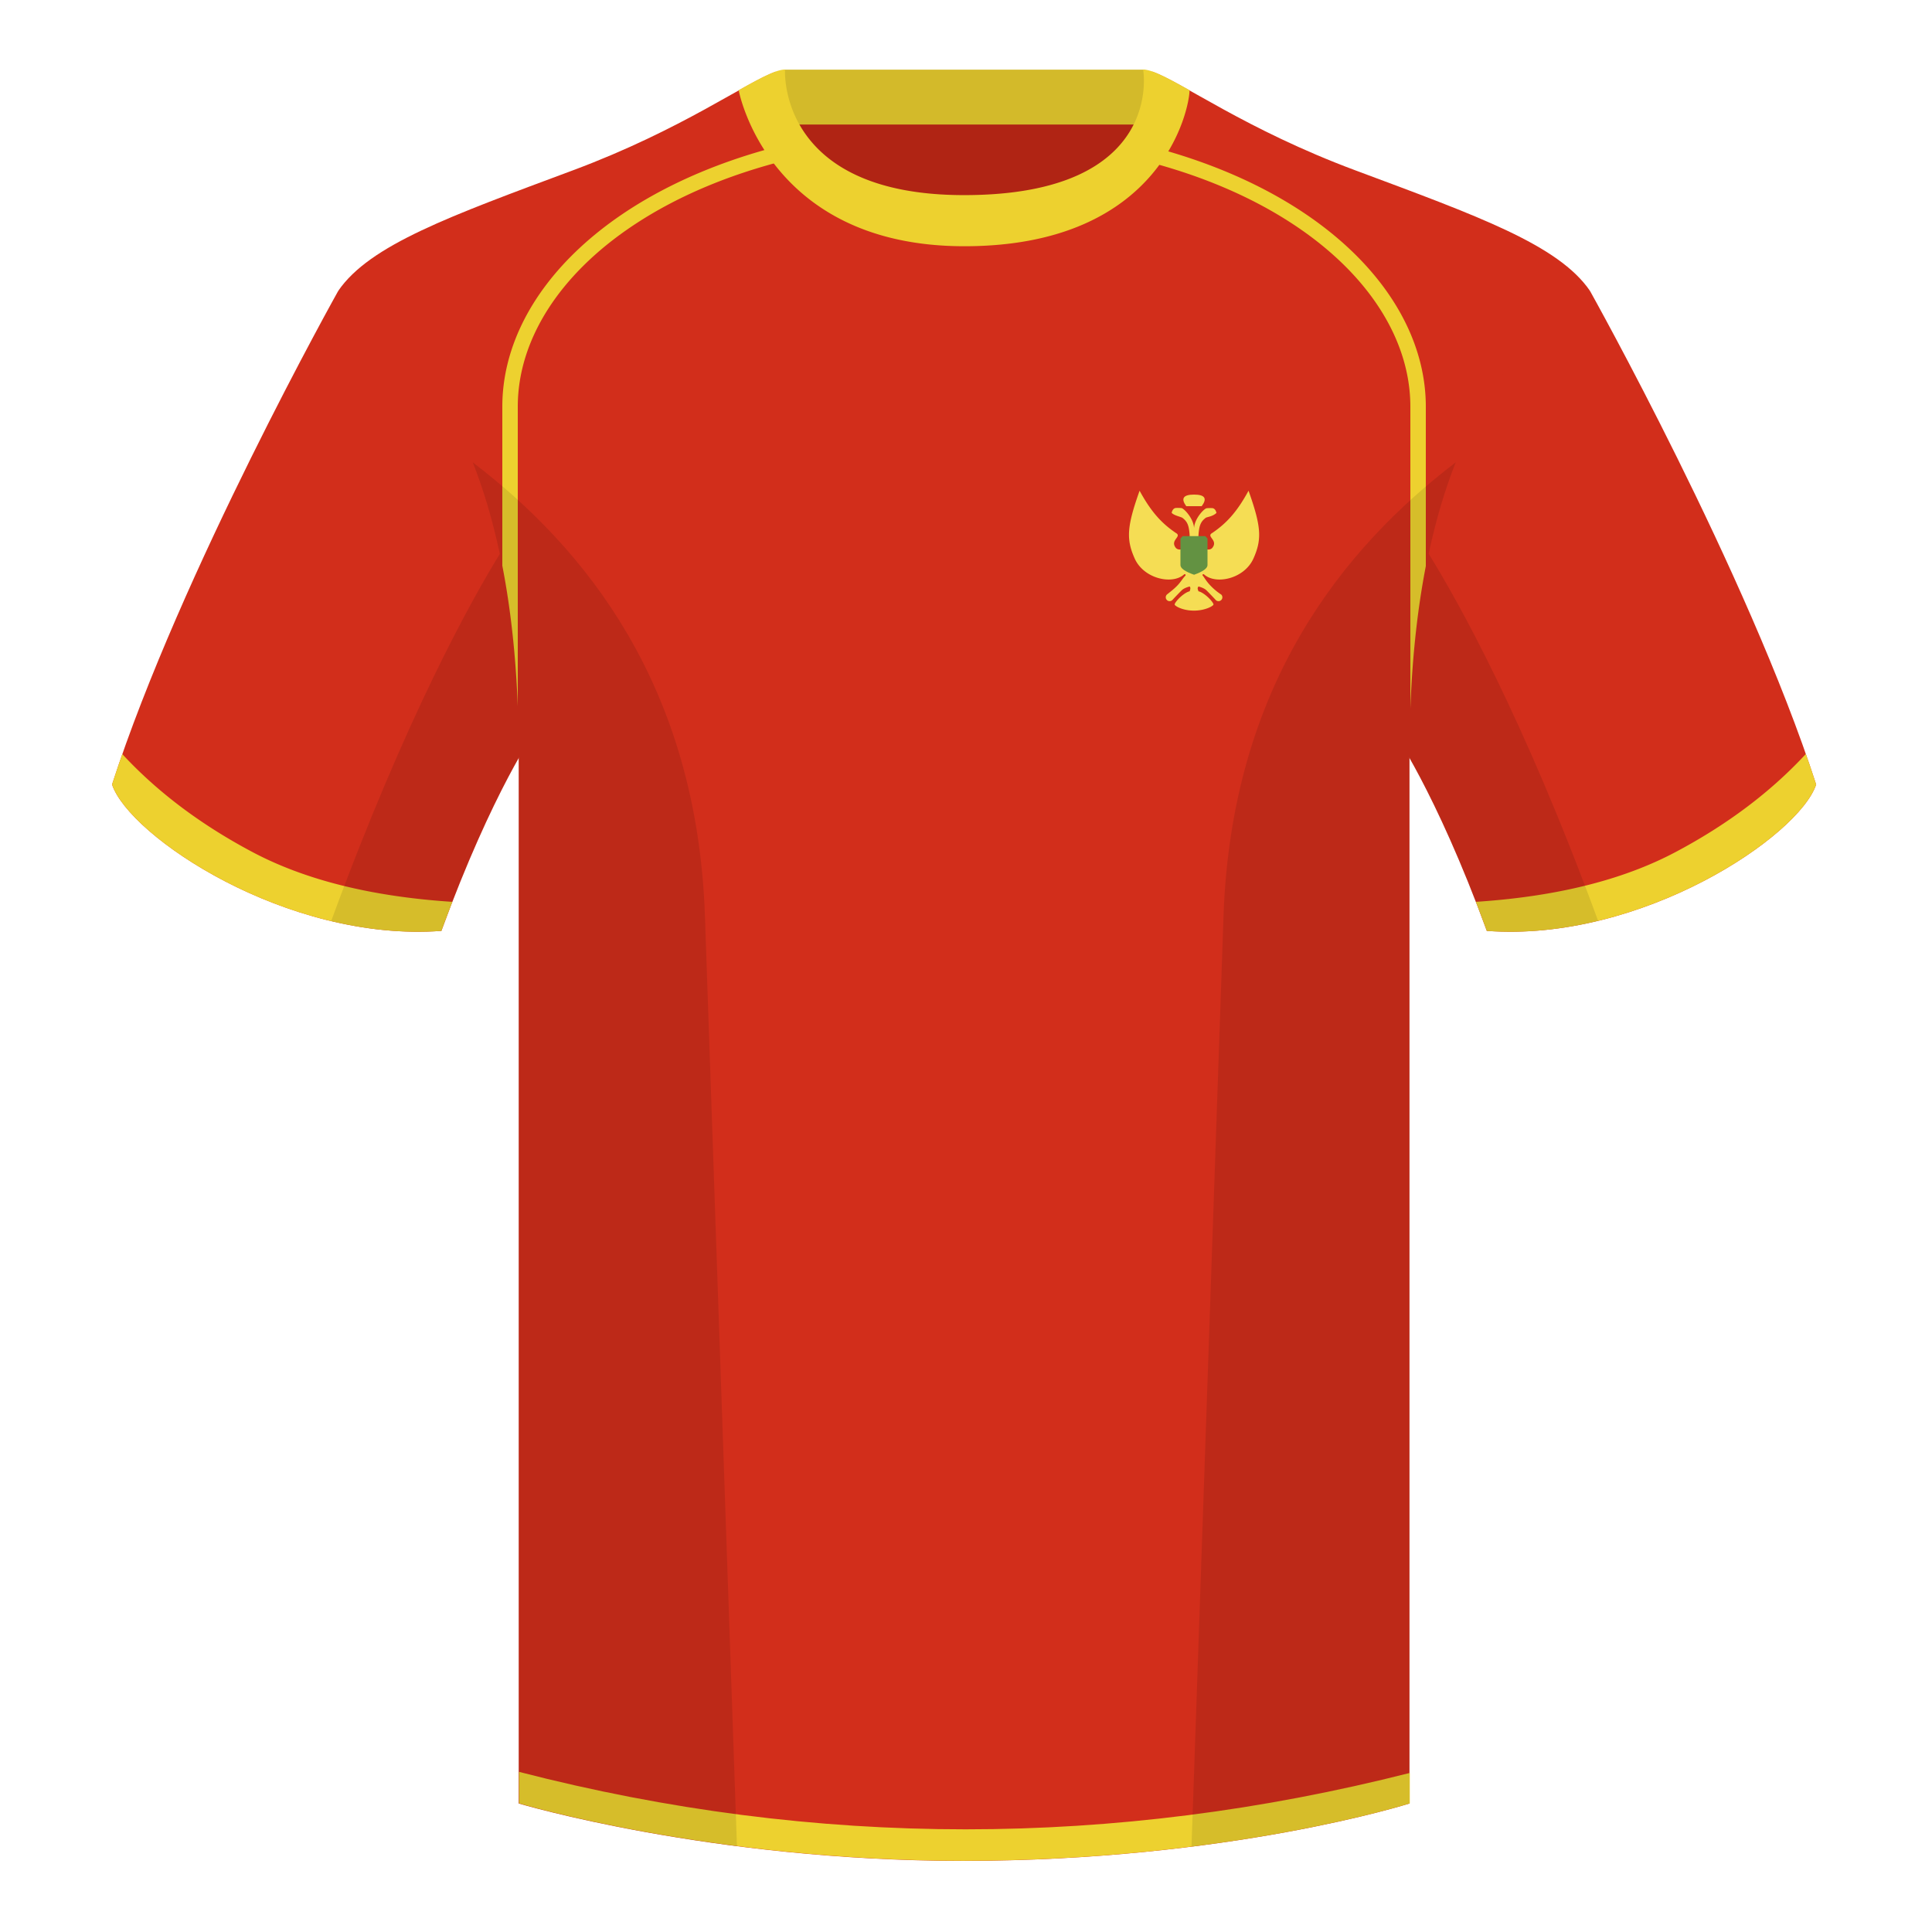 <?xml version="1.0" encoding="UTF-8"?><svg width="500" height="500" xmlns="http://www.w3.org/2000/svg"><g fill="none" fill-rule="evenodd"><path d="M0 0h500v500H0z"/><path fill="#B02414" d="M203.003 109.223h93.643V21.928h-93.643z"/><path fill="#D3BA2A" d="M202.864 32.228h93.458v-14.2h-93.458z"/><path d="M87.548 75.258S46.785 148.058 29 203.029c4.445 13.376 45.208 40.86 85.232 37.886 13.34-36.4 24.46-52 24.46-52S141.655 93.83 87.548 75.26m323.925-.002s40.762 72.8 58.547 127.77c-4.445 13.376-45.208 40.86-85.232 37.886-13.34-36.4-24.46-52-24.46-52s-2.963-95.085 51.145-113.655" fill="#D22E1B"/><path d="M249.511 57.703c-50.082 0-47.798-39.47-48.742-39.14-7.516 2.618-24.133 14.936-52.439 25.495-31.873 11.885-52.626 19.315-60.782 31.2 11.114 8.915 46.694 28.97 46.694 120.345v271.14s49.658 14.855 114.885 14.855c68.929 0 115.648-14.855 115.648-14.855v-271.14c0-91.375 35.58-111.43 46.7-120.345-8.157-11.885-28.91-19.315-60.783-31.2-28.36-10.577-44.982-22.92-52.478-25.511-.927-.318 4.177 39.156-48.703 39.156z" fill="#D22E1B"/><path d="M364.858 458.834v7.88s-46.72 14.856-115.648 14.856c-65.228 0-114.885-14.856-114.885-14.856v-8.158c38.382 9.913 76.91 14.87 115.583 14.87 38.31 0 76.627-4.864 114.95-14.592z" fill="#EDD12F"/><path d="M293.89 36.956C341.407 48.087 369 76.337 369 105.242v41.277c-2.052 10.582-3.477 22.773-4 36.846v-78.123c0-17.129-10.617-34.06-29.848-46.886-11.92-7.95-26.607-14.005-43.396-17.796a33.167 33.167 0 002.135-3.604zM130 146.399v-41.157c0-29.09 27.947-57.515 76.02-68.493a36.813 36.813 0 002.22 3.596c-17.21 3.773-32.239 9.907-44.393 18.012C144.617 71.18 134 88.113 134 105.242v77.515c-.543-13.87-1.965-25.9-4-36.358z" fill="#EDD12F" fill-rule="nonzero"/><path d="M467.353 195.129a338.826 338.826 0 012.667 7.9c-4.445 13.375-45.208 40.86-85.232 37.885a426.424 426.424 0 00-2.835-7.52c20.795-1.358 37.993-5.637 51.594-12.837 13.428-7.11 24.697-15.585 33.806-25.428zm-435.698.036c9.103 9.828 20.36 18.291 33.772 25.392 13.611 7.205 30.824 11.485 51.64 12.84a426.42 426.42 0 00-2.835 7.517c-40.024 2.975-80.787-24.51-85.232-37.885.836-2.585 1.723-5.21 2.655-7.864zm276.197-171.82C302.08 20.105 298.124 18 295.844 18c0 0 5.881 32.495-46.335 32.495-48.52 0-46.336-32.495-46.336-32.495-2.28 0-6.235 2.105-12.002 5.345 0 0 7.368 40.38 58.402 40.38 51.479 0 58.279-35.895 58.279-40.38z" fill="#EDD12F"/><path d="M413.584 238.323c-9.287 2.238-19.064 3.316-28.798 2.592-8.197-22.369-15.557-36.883-20.012-44.748v270.577s-21.102 6.71-55.867 11.11l-.544-.059c1.881-54.795 5.722-166.47 8.277-240.705 2.055-59.755 31.084-95.29 60.099-117.44-2.676 6.78-5.072 14.606-7 23.667 7.354 11.852 24.436 42.069 43.831 94.964l.014.042zM190.717 477.795c-34.248-4.401-56.477-11.05-56.477-11.05V196.171c-4.456 7.867-11.813 22.38-20.01 44.743-9.632.716-19.308-.332-28.51-2.523.005-.033.012-.065.02-.097 19.377-52.848 36.305-83.066 43.61-94.944-1.93-9.075-4.328-16.912-7.007-23.701 29.015 22.15 58.044 57.685 60.1 117.44 2.554 74.235 6.395 185.91 8.276 240.705h-.002z" fill-opacity=".1" fill="#000"/><path d="M323.122 127c3.296 9.275 3.495 12.54 1.28 17.52-2.342 5.261-9.69 6.879-12.752 4.174-.31-.273-.61.062-.32.352.284.284.758 1.303 2.039 2.612a15.726 15.726 0 002.7 2.227 1 1 0 01-1.414 1.414 93.333 93.333 0 00-2.403-2.502c-.417-.417-1.112-.755-2.086-1.016-.277.396-.277.508 0 1.245 1.56.35 3.882 2.787 3.882 3.423 0 .323-2.044 1.574-5.048 1.58-3.004.006-5-1.241-5-1.58 0-.636 2.322-3.073 3.882-3.423.341-.907.11-1.09 0-1.245-.974.26-1.67.6-2.086 1.016l-.764.775c-.522.536-1.068 1.112-1.64 1.727a1 1 0 01-1.414-1.414c1.048-.863 1.624-1.247 2.604-2.227.98-.98 1.488-1.964 2.136-2.612.29-.29-.011-.625-.32-.352-3.061 2.705-10.41 1.087-12.752-4.174-2.215-4.98-2.016-8.245 1.28-17.52 3.114 5.727 5.886 8.539 9.36 10.912 1.757.964-1.591 1.83 0 3.857.82 1.042 3.763.412 3.596-3.257-.18-2.569-.592-3.499-1.839-4.471-.373-.292-2.274-.63-2.82-1.336.191-.766.546-1.179 1.064-1.238.31-.035 1.33-.017 1.544.04.684.186 3.103 2.74 3.193 5.211.09-2.472 2.508-4.984 3.193-5.17.215-.057 1.233-.075 1.544-.04.518.059.873.471 1.063 1.238-1.063.996-2.447 1.003-2.82 1.295-1.247.972-1.658 1.902-1.838 4.471-.168 3.669 2.777 4.3 3.595 3.257 1.592-2.028-1.757-2.893 0-3.857 3.475-2.373 6.246-5.185 9.36-10.912z" fill="#F5DD54"/><path d="M305.5 139.371l.583-.625h5.834l.583.625v6.875c0 .834-1.157 1.667-3.472 2.5-2.352-.833-3.528-1.666-3.528-2.5v-6.875z" fill="#639242"/><path d="M309.024 128c2.801 0 3.46 1 1.976 3h-4c-1.452-2-.778-3 2.024-3z" fill="#F5DD54"/></g></svg>